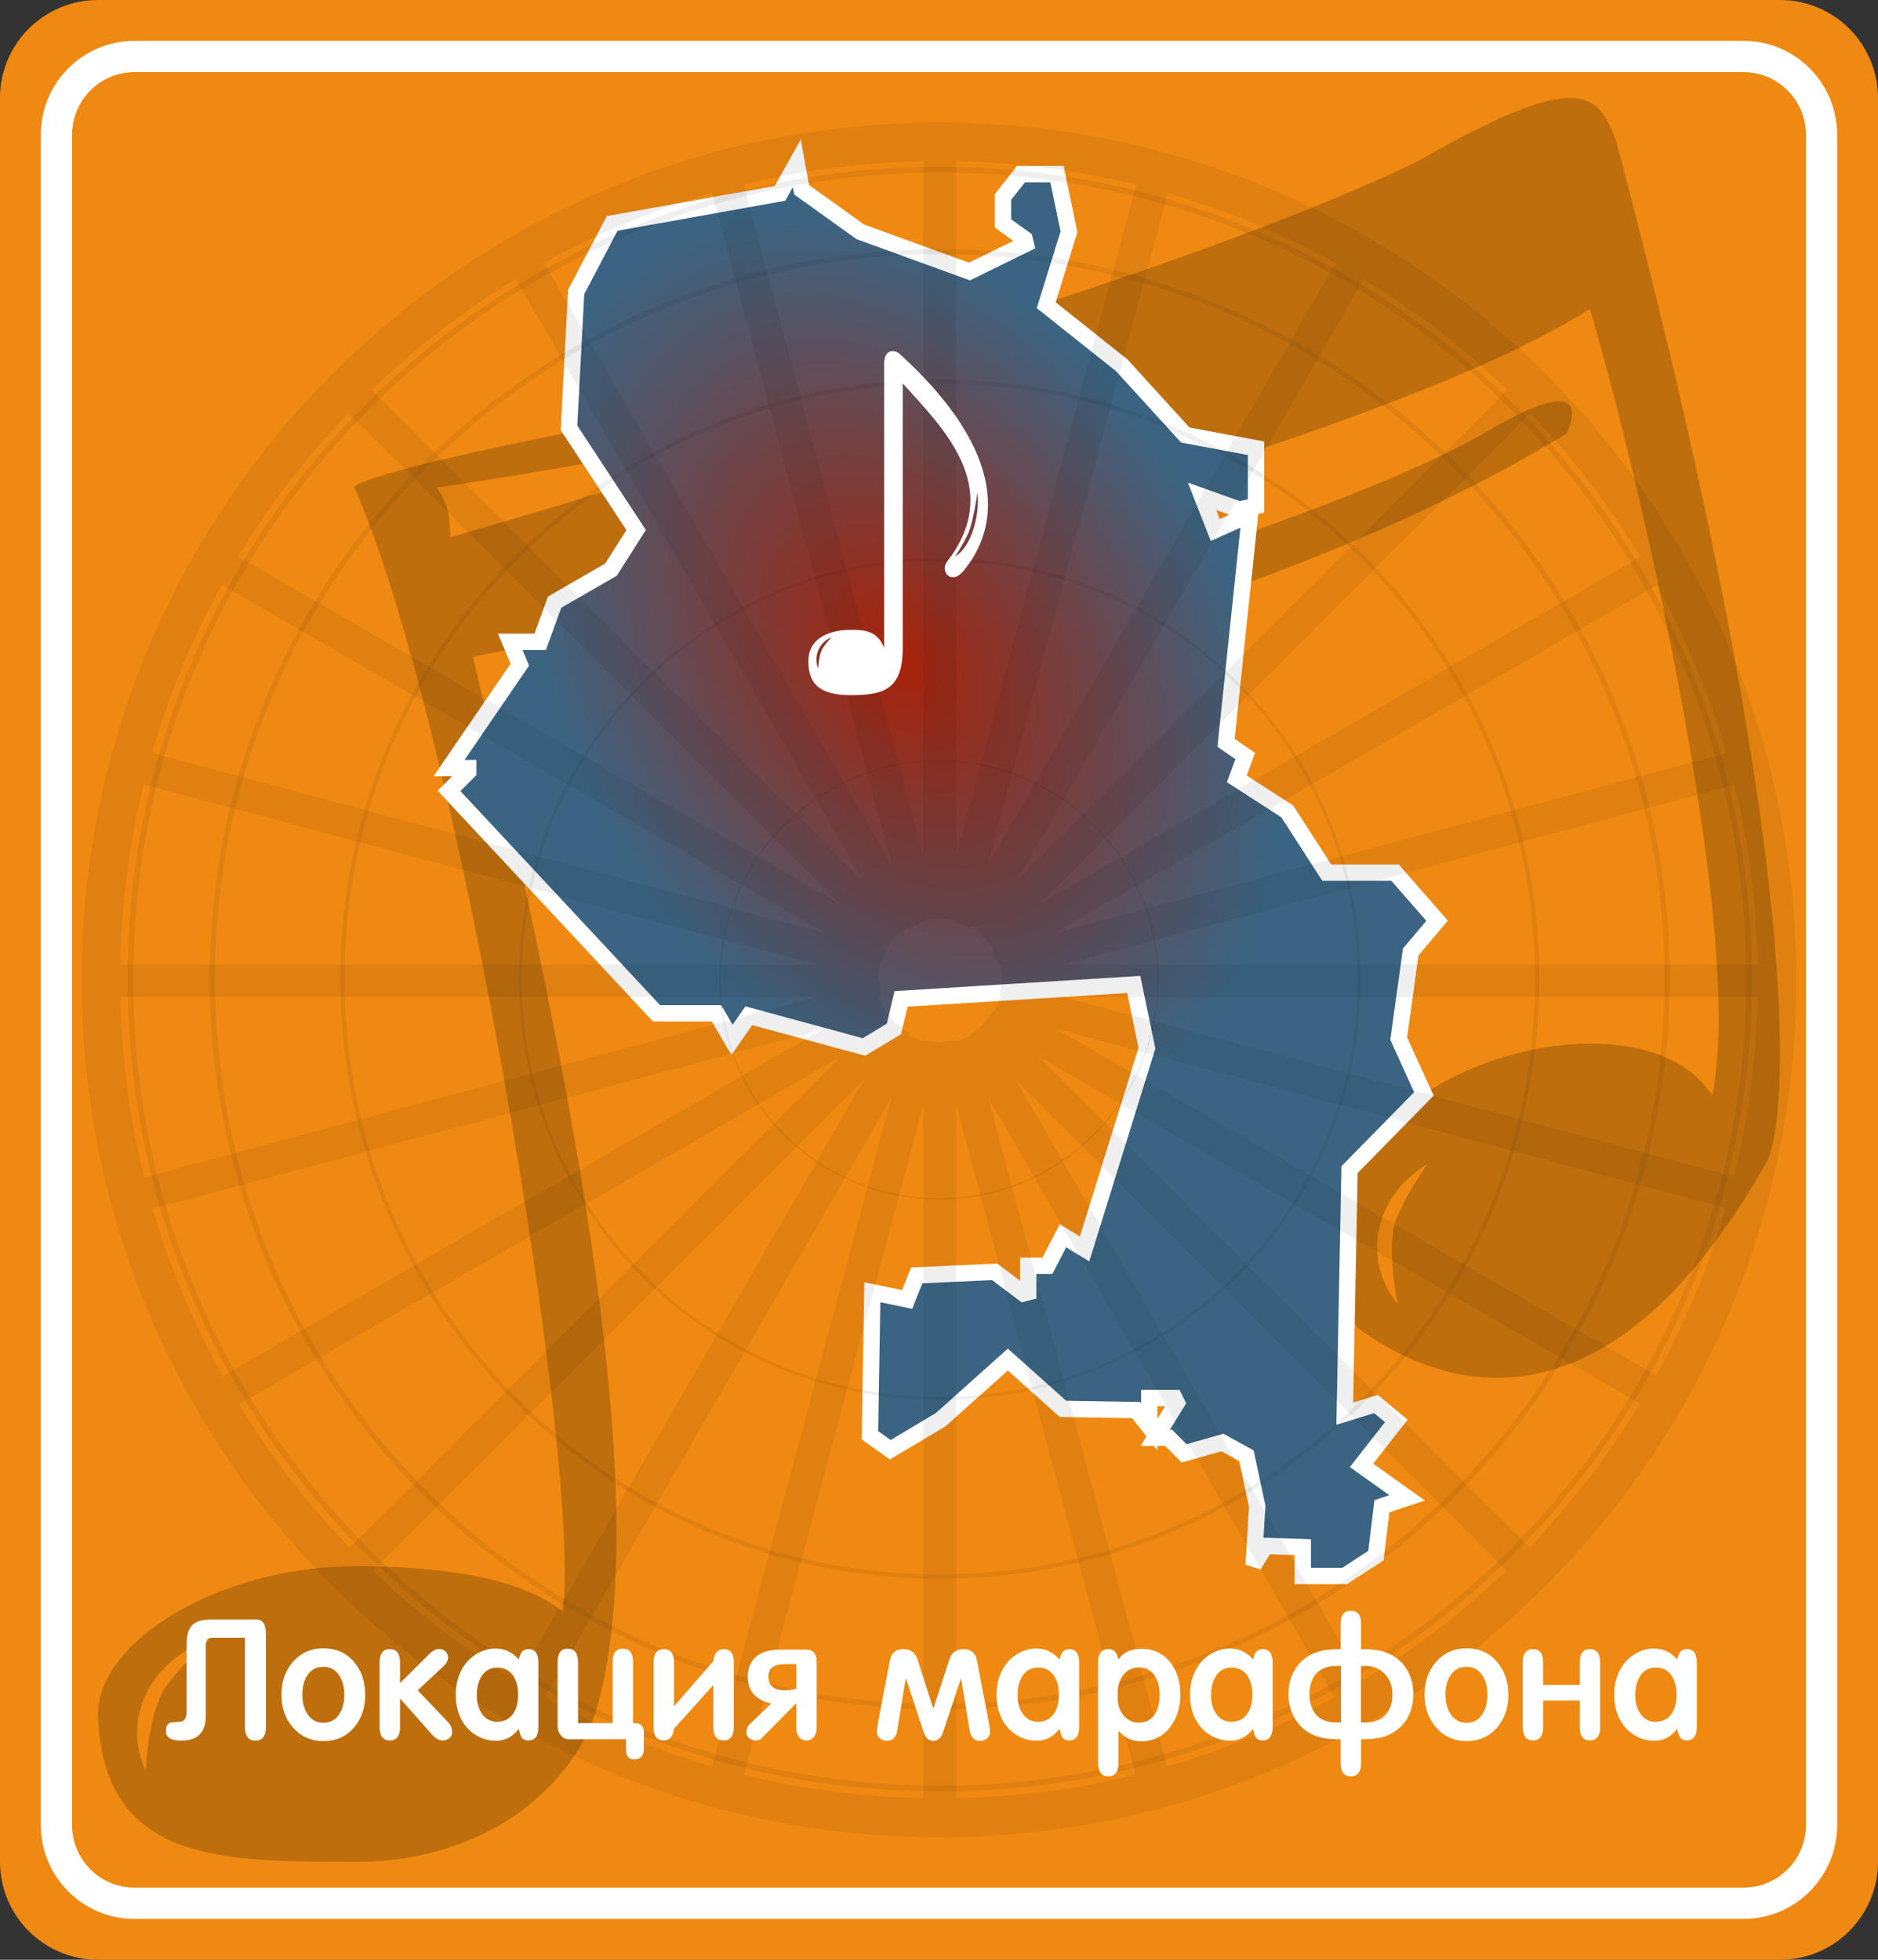 <?xml version="1.0" encoding="UTF-8"?> <svg xmlns="http://www.w3.org/2000/svg" width="230" height="240" viewBox="0 0 230 240" fill="none"><rect x="0" y="0" width="230" height="240" fill="#333333" stroke="none"/> <path d="M0 12C0 5.373 5.373 0 12 0H218C224.627 0 230 5.373 230 12V228C230 234.627 224.627 240 218 240H12C5.373 240 0 234.627 0 228V12Z" fill="#EF8911"></path> <path fill-rule="evenodd" clip-rule="evenodd" d="M213.522 8.833H16.478C12.252 8.833 8.826 12.266 8.826 16.5V223.5C8.826 227.734 12.252 231.167 16.478 231.167H213.522C217.748 231.167 221.174 227.734 221.174 223.5V16.5C221.174 12.266 217.748 8.833 213.522 8.833ZM16.478 5C10.139 5 5 10.149 5 16.5V223.5C5 229.851 10.139 235 16.478 235H213.522C219.861 235 225 229.851 225 223.5V16.5C225 10.149 219.861 5 213.522 5H16.478Z" fill="white"></path> <path fill-rule="evenodd" clip-rule="evenodd" d="M43.557 228C60.32 228 70.558 218.033 73.11 209.12C80.698 182.618 68.717 126.67 57.934 80.422C94.675 73.436 170.953 53.227 194.714 37.811C201.636 61.368 213.684 115.55 209.69 134.118C199.307 118.182 151.184 134.118 166.16 162.525C174.746 168.934 195.872 178.807 216.479 142.086C219.741 134.349 219.474 98.263 197.909 17.199C195.713 11.483 193.716 8.192 173.548 19.797C153.47 29.495 117.838 40.929 84.891 50.109C60.53 54.44 44.727 58.226 43.358 59.637C56.137 88.217 71.313 180.02 68.917 197.341C63.41 192.919 52.947 191.798 43.557 191.798C26.795 191.798 11.593 201.156 12.008 210.332C12.807 228 26.795 228 43.557 228ZM191.919 53.054C154.18 76.265 93.877 89.256 65.922 91.507C61.289 90.122 63.991 87.581 65.922 86.484C107.854 81.808 165.561 62.581 181.735 53.054C193.5 46.124 193.183 49.879 191.919 53.054ZM104.895 49.414C84.902 54.35 73.663 56.707 53.533 59.709C54.987 62.015 55.102 63.365 55.152 65.785C74.718 60.167 85.624 56.658 104.895 49.414ZM17.844 216.837C17.14 215.341 16.783 213.741 16.792 212.126C16.802 210.511 17.178 208.913 17.899 207.424C18.621 205.935 19.673 204.584 20.996 203.448C22.319 202.312 23.888 201.413 25.611 200.803C25.611 200.803 22.516 203.701 21.185 205.433C20.916 205.783 20.715 206.04 20.561 206.238C20.27 206.61 20.144 206.77 20.04 206.944C19.961 207.076 19.895 207.216 19.777 207.462C19.726 207.571 19.664 207.7 19.588 207.858C19.355 208.597 19.243 208.867 19.158 209.072C19.023 209.396 18.956 209.558 18.589 211.149C17.99 213.748 17.844 216.837 17.844 216.837ZM168.971 155.311C169.363 156.89 170.111 158.386 171.17 159.714C171.17 159.714 170.544 156.67 170.482 154.021C170.444 152.399 170.47 152.228 170.52 151.886C170.553 151.67 170.595 151.385 170.638 150.621C170.754 150.067 170.788 149.849 170.853 149.641C170.942 149.352 171.089 149.082 171.594 147.954C172.463 146.013 174.763 142.603 174.763 142.603C173.232 143.522 171.924 144.694 170.915 146.051C169.906 147.408 169.215 148.924 168.881 150.513C168.548 152.102 168.578 153.732 168.971 155.311Z" fill="black" fill-opacity="0.2"></path> <path d="M74.971 27.362L95.529 23.681L97.585 20L98.172 23.239L105.368 28.392L118.731 33.251L125.632 29.865L125.485 29.276L122.842 27.362V24.123L125.045 21.325H129.45L130.919 28.392L128.129 37.374L137.38 44.735L145.163 53.275L153.826 54.895V61.962L151.771 62.403L147.218 60.784L148.834 64.906L153.092 62.992L150.155 90.967L152.505 92.586L151.477 95.384L157.644 99.359L162.49 106.868H170.86L176 112.757L172.769 116.586L171.301 127.186L174.385 133.959L165.28 143.235L164.693 173.123L168.511 171.946L171.007 174.007L166.749 179.454L172.329 183.43L169.245 184.46L168.511 190.497L164.693 193H159.553V189.466L155.001 189.319L153.533 191.675L153.973 184.46L152.652 178.277L149.715 176.657L145.016 177.982L143.107 176.068H141.492L144.135 171.798L143.841 171.209H140.757V174.743L139.142 172.682L130.184 172.534L123.43 166.498L115.206 173.86L109.039 177.54L106.542 175.774L106.836 158.253L111.095 159.136L112.269 156.191L121.814 155.75L125.339 158.4L125.926 158.253V155.014H128.275L130.184 151.333L132.828 152.952L140.464 128.364L138.848 120.561L110.36 122.328L109.479 126.009L105.808 128.217L91.711 124.389L89.655 127.334L87.746 124.094H80.404L55 96.856L57.349 94.5V94.059H55L63.664 81.397L62.489 78.599H66.16L67.922 73.74L74.824 69.765L77.908 64.906L69.684 52.392L70.566 35.754L74.971 27.362Z" fill="url(#paint0_radial_83_15789)" stroke="white" stroke-width="2"></path> <g opacity="0.64"> <path fill-rule="evenodd" clip-rule="evenodd" d="M115 146.725C129.76 146.725 141.725 134.76 141.725 120C141.725 105.24 129.76 93.275 115 93.275C100.24 93.275 88.275 105.24 88.275 120C88.275 134.76 100.24 146.725 115 146.725ZM115 146.915C129.865 146.915 141.915 134.865 141.915 120C141.915 105.135 129.865 93.085 115 93.085C100.135 93.085 88.085 105.135 88.085 120C88.085 134.865 100.135 146.915 115 146.915Z" fill="black" fill-opacity="0.1"></path> <path fill-rule="evenodd" clip-rule="evenodd" d="M115.095 171.088C143.363 171.088 166.278 148.173 166.278 119.905C166.278 91.637 143.363 68.722 115.095 68.722C86.827 68.722 63.912 91.637 63.912 119.905C63.912 148.173 86.827 171.088 115.095 171.088ZM115.095 171.453C143.564 171.453 166.643 148.374 166.643 119.905C166.643 91.436 143.564 68.357 115.095 68.357C86.626 68.357 63.547 91.436 63.547 119.905C63.547 148.374 86.626 171.453 115.095 171.453Z" fill="black" fill-opacity="0.1"></path> <path fill-rule="evenodd" clip-rule="evenodd" d="M115.095 192.808C155.358 192.808 187.998 160.168 187.998 119.905C187.998 79.642 155.358 47.002 115.095 47.002C74.832 47.002 42.192 79.642 42.192 119.905C42.192 160.168 74.832 192.808 115.095 192.808ZM115.095 193.327C155.645 193.327 188.517 160.455 188.517 119.905C188.517 79.355 155.645 46.483 115.095 46.483C74.545 46.483 41.673 79.355 41.673 119.905C41.673 160.455 74.545 193.327 115.095 193.327Z" fill="black" fill-opacity="0.1"></path> <path fill-rule="evenodd" clip-rule="evenodd" d="M115.095 208.673C164.12 208.673 203.863 168.93 203.863 119.905C203.863 70.88 164.12 31.137 115.095 31.137C66.07 31.137 26.327 70.88 26.327 119.905C26.327 168.93 66.07 208.673 115.095 208.673ZM115.095 209.305C164.469 209.305 204.495 169.279 204.495 119.905C204.495 70.531 164.469 30.505 115.095 30.505C65.721 30.505 25.695 70.531 25.695 119.905C25.695 169.279 65.721 209.305 115.095 209.305Z" fill="black" fill-opacity="0.1"></path> <path fill-rule="evenodd" clip-rule="evenodd" d="M115.095 218.683C169.649 218.683 213.873 174.458 213.873 119.905C213.873 65.351 169.649 21.127 115.095 21.127C60.542 21.127 16.317 65.351 16.317 119.905C16.317 174.458 60.542 218.683 115.095 218.683ZM115.095 219.386C170.037 219.386 214.576 174.847 214.576 119.905C214.576 64.963 170.037 20.424 115.095 20.424C60.153 20.424 15.614 64.963 15.614 119.905C15.614 174.847 60.153 219.386 115.095 219.386Z" fill="black" fill-opacity="0.1"></path> <path fill-rule="evenodd" clip-rule="evenodd" d="M115.095 222.239C124.241 222.239 133.103 221.04 141.535 218.789C150.262 216.46 158.528 213.005 166.167 208.588C173.926 204.103 181.04 198.626 187.335 192.331C193.629 186.037 199.105 178.925 203.591 171.167C208.01 163.527 211.468 155.262 213.802 146.535C216.058 138.102 217.264 129.24 217.272 120.095C217.272 120.063 217.272 120.032 217.272 120C217.272 110.892 216.084 102.061 213.854 93.656C211.53 84.896 208.075 76.598 203.654 68.928C199.18 61.167 193.718 54.05 187.438 47.748C181.156 41.443 174.055 35.955 166.308 31.456C158.651 27.01 150.364 23.53 141.61 21.185C133.156 18.919 124.268 17.711 115.095 17.711C105.941 17.711 97.065 18.914 88.617 21.171C79.858 23.511 71.559 26.985 63.889 31.424C56.118 35.922 48.992 41.411 42.685 47.719C36.391 54.015 30.912 61.126 26.423 68.879C21.981 76.551 18.507 84.852 16.17 93.615C13.925 102.033 12.728 110.877 12.728 120C12.728 120.032 12.728 120.063 12.728 120.095C12.736 129.274 13.956 138.169 16.237 146.63C18.589 155.358 22.07 163.624 26.512 171.262C31.014 179.001 36.502 186.097 42.806 192.376C49.119 198.665 56.249 204.136 64.023 208.616C71.659 213.017 79.915 216.461 88.627 218.785C97.072 221.038 105.944 222.239 115.095 222.239ZM115 223C171.885 223 218 176.885 218 120C218 63.115 171.885 17 115 17C58.115 17 12 63.115 12 120C12 176.885 58.115 223 115 223Z" fill="black" fill-opacity="0.1"></path> <path d="M89.844 21.884C97.608 19.892 105.731 18.797 114.095 18.716V112.451L89.844 21.884ZM87.911 22.4L112.201 113.109L65.257 31.794C72.325 27.795 79.921 24.62 87.911 22.4ZM44.103 47.723C49.935 42.003 56.455 36.982 63.526 32.795L110.417 114.019L44.103 47.723ZM42.689 49.137L108.928 115.359L27.794 68.516C31.972 61.462 36.982 54.957 42.689 49.137ZM17.398 92.909C19.616 84.915 22.791 77.317 26.792 70.247L108.119 117.201L17.398 92.909ZM16.883 94.842L107.46 119.095H13.732C13.805 110.729 14.895 102.605 16.883 94.842ZM16.947 145.404C14.934 137.626 13.823 129.484 13.734 121.095H107.63L16.947 145.404ZM17.468 147.335L107.889 123.096L26.88 169.895C22.879 162.858 19.698 155.294 17.468 147.335ZM42.808 190.959C37.093 185.154 32.074 178.664 27.885 171.624L109.012 124.757L42.808 190.959ZM44.224 192.371L110.527 126.071L63.659 207.247C56.586 203.077 50.062 198.073 44.224 192.371ZM87.921 217.557C79.978 215.353 72.425 212.206 65.392 208.245L112.118 127.314L87.921 217.557ZM89.854 218.072L114.095 127.664V221.234C105.734 221.154 97.615 220.06 89.854 218.072ZM140.308 218.076C132.56 220.062 124.45 221.154 116.095 221.234V127.652L140.308 218.076ZM142.241 217.561L118.06 127.259L164.799 208.219C157.761 212.194 150.199 215.351 142.241 217.561ZM185.917 192.327C180.097 198.034 173.59 203.043 166.53 207.218L119.739 126.167L185.917 192.327ZM121.091 124.691L202.22 171.53C198.045 178.588 193.037 185.094 187.331 190.913L121.091 124.691ZM203.222 169.799L122.267 123.06L212.573 147.241C210.36 155.199 207.2 162.761 203.222 169.799ZM216.266 121.095C216.178 129.449 215.08 137.559 213.09 145.309L122.662 121.095H216.266ZM216.268 119.095H122.815L213.14 94.882C215.114 102.634 216.195 110.743 216.268 119.095ZM203.283 70.297C207.264 77.365 210.422 84.959 212.627 92.949L122.035 117.234L203.283 70.297ZM202.284 68.564L121.18 115.418L187.433 49.167C193.126 54.993 198.121 61.504 202.284 68.564ZM166.67 32.829C173.718 37.015 180.213 42.034 186.022 47.75L119.854 113.915L166.67 32.829ZM164.941 31.824L117.987 113.15L142.316 22.414C150.3 24.639 157.885 27.82 164.941 31.824ZM116.095 18.716C124.477 18.797 132.613 19.897 140.384 21.896L116.095 112.483V18.716ZM115 224C172.438 224 219 177.438 219 120C219 62.562 172.438 16 115 16C57.562 16 11 62.562 11 120C11 177.438 57.562 224 115 224Z" stroke="black" stroke-opacity="0.1" stroke-width="2"></path> </g> <path fill-rule="evenodd" clip-rule="evenodd" d="M110.558 79.331C110.558 84.427 108.28 85.131 104.178 85.131C100.077 85.131 99 83.474 99 80.947C99 78.42 101.154 77.136 104.178 77.136C105.711 77.136 107.41 77.136 108.28 79.331V44.925C108.18 42.671 109.426 42.853 110.061 43.226C123.897 55.779 122.199 64.892 117.973 69.946C116.482 71.73 115.09 69.946 115.985 68.786C122.619 60.19 116.309 53.267 111.365 47.842C111.091 47.542 110.821 47.246 110.558 46.955V79.331ZM100.212 81.882C100.066 81.524 99.992 81.141 99.994 80.755C99.996 80.369 100.074 79.987 100.224 79.631C100.374 79.275 100.592 78.951 100.866 78.68C101.141 78.408 101.466 78.193 101.824 78.047C101.824 78.047 101.182 78.74 100.906 79.154C100.85 79.238 100.808 79.3 100.776 79.347C100.716 79.435 100.69 79.473 100.669 79.514C100.652 79.546 100.638 79.58 100.614 79.64C100.603 79.666 100.59 79.697 100.574 79.734C100.526 79.911 100.503 79.976 100.485 80.025C100.457 80.102 100.443 80.141 100.367 80.522C100.243 81.143 100.212 81.882 100.212 81.882ZM119.68 62.675C119.779 61.858 119.793 61.038 119.721 60.263C119.721 60.263 119.502 61.821 119.209 63.12C119.03 63.915 119.005 63.995 118.955 64.155C118.923 64.257 118.881 64.39 118.783 64.757C118.691 65.022 118.66 65.122 118.62 65.219C118.569 65.345 118.503 65.465 118.272 65.941C117.863 66.781 116.979 68.164 116.979 68.164C117.411 67.902 117.825 67.489 118.196 66.951C118.568 66.412 118.89 65.757 119.145 65.023C119.399 64.289 119.581 63.491 119.68 62.675Z" fill="white"></path> <path d="M32.56 211.52C32.56 212.613 32.133 213.16 31.28 213.16C30.427 213.16 30 212.607 30 211.5V200.56H26.02C25.473 200.56 25.2 200.86 25.2 201.46V210.16C25.2 212.16 24.193 213.16 22.18 213.16C20.94 213.16 20.32 212.773 20.32 212C20.32 211.373 20.54 211.02 20.98 210.94C21.38 210.913 21.787 210.88 22.2 210.84C22.64 210.72 22.86 210.3 22.86 209.58V201.36C22.86 200.253 23.087 199.473 23.54 199.02C24.007 198.553 24.793 198.32 25.9 198.32H31.34C32.153 198.32 32.56 198.88 32.56 200V211.52Z" fill="white"></path> <path d="M44.727 207.56C44.727 209.147 44.274 210.473 43.367 211.54C42.42 212.66 41.167 213.22 39.607 213.22C38.074 213.22 36.821 212.653 35.847 211.52C34.927 210.44 34.467 209.12 34.467 207.56C34.467 205.973 34.92 204.647 35.827 203.58C36.8 202.433 38.06 201.86 39.607 201.86C41.181 201.86 42.441 202.427 43.387 203.56C44.281 204.627 44.727 205.96 44.727 207.56ZM39.607 204.12C38.74 204.12 38.074 204.487 37.607 205.22C37.221 205.847 37.027 206.62 37.027 207.54C37.027 208.447 37.227 209.22 37.627 209.86C38.094 210.607 38.754 210.98 39.607 210.98C40.474 210.98 41.134 210.607 41.587 209.86C41.974 209.233 42.167 208.46 42.167 207.54C42.167 206.633 41.974 205.867 41.587 205.24C41.12 204.493 40.461 204.12 39.607 204.12Z" fill="white"></path> <path d="M55.372 212.14C55.372 212.433 55.259 212.673 55.032 212.86C54.805 213.047 54.539 213.14 54.232 213.14C53.779 213.14 53.345 212.907 52.932 212.44L48.992 208V211.5C48.992 212.593 48.572 213.14 47.732 213.14C46.905 213.14 46.492 212.593 46.492 211.5V203.58C46.492 202.5 46.905 201.96 47.732 201.96C48.572 201.96 48.992 202.507 48.992 203.6V206.12L52.592 202.54C52.992 202.14 53.392 201.94 53.792 201.94C54.099 201.94 54.352 202.04 54.552 202.24C54.765 202.427 54.872 202.673 54.872 202.98C54.872 203.353 54.672 203.727 54.272 204.1L51.152 207L54.872 210.9C55.205 211.247 55.372 211.66 55.372 212.14Z" fill="white"></path> <path d="M65.935 211.5C65.935 212.593 65.528 213.14 64.715 213.14C64.208 213.14 63.882 212.92 63.735 212.48C63.695 212.307 63.628 212.067 63.535 211.76H63.495C62.775 212.707 61.855 213.18 60.735 213.18C60.055 213.18 59.422 213.047 58.835 212.78C57.822 212.313 57.055 211.593 56.535 210.62C56.055 209.727 55.815 208.693 55.815 207.52C55.815 206.373 56.068 205.34 56.575 204.42C57.108 203.447 57.875 202.733 58.875 202.28C59.462 202.013 60.062 201.88 60.675 201.88C61.795 201.88 62.742 202.32 63.515 203.2H63.535V203.18C63.575 203.033 63.635 202.86 63.715 202.66C63.888 202.193 64.222 201.96 64.715 201.96C65.528 201.96 65.935 202.5 65.935 203.58V211.5ZM60.915 204.22C60.048 204.22 59.395 204.587 58.955 205.32C58.581 205.933 58.395 206.7 58.395 207.62C58.395 208.473 58.588 209.2 58.975 209.8C59.441 210.507 60.075 210.86 60.875 210.86C61.755 210.86 62.422 210.513 62.875 209.82C63.261 209.233 63.455 208.473 63.455 207.54C63.455 206.633 63.268 205.88 62.895 205.28C62.441 204.573 61.782 204.22 60.915 204.22Z" fill="white"></path> <path d="M78.85 214.22C78.85 215.047 78.45 215.46 77.65 215.46C76.996 215.46 76.67 215.047 76.67 214.22V213H69.73C69.29 213 68.936 212.833 68.67 212.5C68.416 212.167 68.29 211.773 68.29 211.32V203.54C68.29 202.447 68.703 201.9 69.53 201.9C70.37 201.9 70.79 202.447 70.79 203.54V211.02H75.03V203.54C75.03 202.447 75.443 201.9 76.27 201.9C77.11 201.9 77.53 202.447 77.53 203.54V211.02H77.69C78.463 211.007 78.85 211.367 78.85 212.1V214.22Z" fill="white"></path> <path d="M89.867 211.54C89.867 212.607 89.453 213.14 88.627 213.14C87.787 213.14 87.367 212.613 87.367 211.56V206.36L82.527 211.72C82.433 212.667 82.027 213.14 81.307 213.14C80.467 213.14 80.047 212.607 80.047 211.54V203.56C80.047 202.493 80.467 201.96 81.307 201.96C82.133 201.96 82.547 202.493 82.547 203.56V208.96L87.347 203.44C87.467 202.453 87.9 201.96 88.647 201.96C89.46 201.96 89.867 202.487 89.867 203.54V211.54Z" fill="white"></path> <path d="M100.02 211.6C100.02 212.027 99.92 212.38 99.72 212.66C99.507 212.98 99.194 213.14 98.78 213.14C98.367 213.14 98.054 212.993 97.84 212.7C97.627 212.407 97.52 212.047 97.52 211.62V208.62H97.48L93.68 212.46C93.36 212.78 93.2 212.947 93.2 212.96C93.027 213.08 92.807 213.14 92.54 213.14C92.274 213.14 92.02 213.053 91.78 212.88C91.54 212.707 91.42 212.487 91.42 212.22C91.42 211.753 91.567 211.38 91.86 211.1L94.46 208.62C92.54 208.193 91.58 207.093 91.58 205.32C91.58 204.347 91.9 203.553 92.54 202.94C93.18 202.327 94.22 202.02 95.66 202.02H98.7C99.58 202.02 100.02 202.513 100.02 203.5V211.6ZM97.52 206.82V203.8H96.08C94.774 203.8 94.12 204.307 94.12 205.32C94.12 206.44 94.774 207 96.08 207C96.574 207 97.054 206.94 97.52 206.82Z" fill="white"></path> <path d="M121.248 212.08C121.248 212.427 121.128 212.7 120.888 212.9C120.648 213.1 120.355 213.2 120.008 213.2C119.315 213.2 118.895 212.767 118.748 211.9L117.708 205.52C117.681 205.547 116.948 207.74 115.508 212.1C115.268 212.833 114.868 213.2 114.308 213.2C113.748 213.2 113.348 212.833 113.108 212.1L110.948 205.52C110.921 205.547 110.568 207.673 109.888 211.9C109.755 212.753 109.335 213.18 108.628 213.18C108.281 213.18 107.988 213.08 107.748 212.88C107.508 212.68 107.388 212.413 107.388 212.08C107.388 211.827 107.475 211.247 107.648 210.34L108.988 203.34C109.161 202.42 109.701 201.96 110.608 201.96C111.501 201.96 112.081 202.367 112.348 203.18L114.268 209.12H114.348L116.288 203.18C116.555 202.367 117.135 201.96 118.028 201.96C118.935 201.96 119.475 202.42 119.648 203.34L120.988 210.34C121.161 211.247 121.248 211.827 121.248 212.08Z" fill="white"></path> <path d="M132.165 211.5C132.165 212.593 131.759 213.14 130.945 213.14C130.439 213.14 130.112 212.92 129.965 212.48C129.925 212.307 129.859 212.067 129.765 211.76H129.725C129.005 212.707 128.085 213.18 126.965 213.18C126.285 213.18 125.652 213.047 125.065 212.78C124.052 212.313 123.285 211.593 122.765 210.62C122.285 209.727 122.045 208.693 122.045 207.52C122.045 206.373 122.299 205.34 122.805 204.42C123.339 203.447 124.105 202.733 125.105 202.28C125.692 202.013 126.292 201.88 126.905 201.88C128.025 201.88 128.972 202.32 129.745 203.2H129.765V203.18C129.805 203.033 129.865 202.86 129.945 202.66C130.119 202.193 130.452 201.96 130.945 201.96C131.759 201.96 132.165 202.5 132.165 203.58V211.5ZM127.145 204.22C126.279 204.22 125.625 204.587 125.185 205.32C124.812 205.933 124.625 206.7 124.625 207.62C124.625 208.473 124.819 209.2 125.205 209.8C125.672 210.507 126.305 210.86 127.105 210.86C127.985 210.86 128.652 210.513 129.105 209.82C129.492 209.233 129.685 208.473 129.685 207.54C129.685 206.633 129.499 205.88 129.125 205.28C128.672 204.573 128.012 204.22 127.145 204.22Z" fill="white"></path> <path d="M144.56 207.52C144.56 209.067 144.154 210.38 143.34 211.46C142.447 212.647 141.254 213.24 139.76 213.24C138.667 213.24 137.76 212.833 137.04 212.02H136.98V215.84C136.98 216.973 136.574 217.54 135.76 217.54C134.907 217.54 134.48 216.973 134.48 215.84V203.6C134.48 202.507 134.9 201.96 135.74 201.96C136.274 201.96 136.634 202.207 136.82 202.7C136.847 202.82 136.9 202.987 136.98 203.2H137C137.574 202.347 138.514 201.92 139.82 201.92C141.327 201.92 142.514 202.493 143.38 203.64C144.167 204.667 144.56 205.96 144.56 207.52ZM142.02 207.54C142.02 206.633 141.834 205.88 141.46 205.28C141.02 204.56 140.374 204.2 139.52 204.2C138.667 204.2 138 204.533 137.52 205.2C137.094 205.787 136.88 206.527 136.88 207.42V207.92C136.88 208.733 137.107 209.433 137.56 210.02C138.054 210.647 138.7 210.96 139.5 210.96C140.367 210.96 141.027 210.593 141.48 209.86C141.84 209.247 142.02 208.473 142.02 207.54Z" fill="white"></path> <path d="M155.857 211.5C155.857 212.593 155.45 213.14 154.637 213.14C154.13 213.14 153.803 212.92 153.657 212.48C153.617 212.307 153.55 212.067 153.457 211.76H153.417C152.697 212.707 151.777 213.18 150.657 213.18C149.977 213.18 149.343 213.047 148.757 212.78C147.743 212.313 146.977 211.593 146.457 210.62C145.977 209.727 145.737 208.693 145.737 207.52C145.737 206.373 145.99 205.34 146.497 204.42C147.03 203.447 147.797 202.733 148.797 202.28C149.383 202.013 149.983 201.88 150.597 201.88C151.717 201.88 152.663 202.32 153.437 203.2H153.457V203.18C153.497 203.033 153.557 202.86 153.637 202.66C153.81 202.193 154.143 201.96 154.637 201.96C155.45 201.96 155.857 202.5 155.857 203.58V211.5ZM150.837 204.22C149.97 204.22 149.317 204.587 148.877 205.32C148.503 205.933 148.317 206.7 148.317 207.62C148.317 208.473 148.51 209.2 148.897 209.8C149.363 210.507 149.997 210.86 150.797 210.86C151.677 210.86 152.343 210.513 152.797 209.82C153.183 209.233 153.377 208.473 153.377 207.54C153.377 206.633 153.19 205.88 152.817 205.28C152.363 204.573 151.703 204.22 150.837 204.22Z" fill="white"></path> <path d="M173.092 207.48C173.092 208.667 172.818 209.7 172.272 210.58C171.685 211.487 170.858 212.153 169.792 212.58C169.085 212.86 168.052 213 166.692 213V215.88C166.692 216.987 166.278 217.54 165.452 217.54C164.612 217.54 164.192 216.993 164.192 215.9V213C162.845 213 161.818 212.86 161.112 212.58C160.045 212.167 159.225 211.493 158.652 210.56C158.078 209.667 157.792 208.64 157.792 207.48C157.792 206.307 158.078 205.267 158.652 204.36C159.225 203.453 160.045 202.793 161.112 202.38C161.818 202.1 162.845 201.96 164.192 201.96V198.84C164.192 197.787 164.605 197.26 165.432 197.26C166.272 197.26 166.692 197.78 166.692 198.82V201.96C168.052 201.96 169.085 202.1 169.792 202.38C170.872 202.807 171.692 203.467 172.252 204.36C172.812 205.253 173.092 206.293 173.092 207.48ZM167.232 204.02H166.672V210.94H167.232C168.298 210.94 169.112 210.633 169.672 210.02C170.245 209.407 170.532 208.56 170.532 207.48C170.532 206.493 170.225 205.673 169.612 205.02C168.998 204.353 168.205 204.02 167.232 204.02ZM164.232 210.94V204.02H163.672C162.605 204.02 161.785 204.327 161.212 204.94C160.652 205.553 160.372 206.4 160.372 207.48C160.372 208.56 160.652 209.407 161.212 210.02C161.785 210.633 162.605 210.94 163.672 210.94H164.232Z" fill="white"></path> <path d="M184.727 207.56C184.727 209.147 184.274 210.473 183.367 211.54C182.42 212.66 181.167 213.22 179.607 213.22C178.074 213.22 176.82 212.653 175.847 211.52C174.927 210.44 174.467 209.12 174.467 207.56C174.467 205.973 174.92 204.647 175.827 203.58C176.8 202.433 178.06 201.86 179.607 201.86C181.18 201.86 182.44 202.427 183.387 203.56C184.28 204.627 184.727 205.96 184.727 207.56ZM179.607 204.12C178.74 204.12 178.074 204.487 177.607 205.22C177.22 205.847 177.027 206.62 177.027 207.54C177.027 208.447 177.227 209.22 177.627 209.86C178.094 210.607 178.754 210.98 179.607 210.98C180.474 210.98 181.134 210.607 181.587 209.86C181.974 209.233 182.167 208.46 182.167 207.54C182.167 206.633 181.974 205.867 181.587 205.24C181.12 204.493 180.46 204.12 179.607 204.12Z" fill="white"></path> <path d="M195.972 211.5C195.972 212.593 195.552 213.14 194.712 213.14C193.885 213.14 193.472 212.593 193.472 211.5V208.26H188.992V211.5C188.992 212.593 188.579 213.14 187.752 213.14C186.912 213.14 186.492 212.593 186.492 211.5V203.6C186.492 202.507 186.912 201.96 187.752 201.96C188.579 201.96 188.992 202.5 188.992 203.58V206.34H193.472V203.6C193.472 202.507 193.885 201.96 194.712 201.96C195.552 201.96 195.972 202.5 195.972 203.58V211.5Z" fill="white"></path> <path d="M207.81 211.5C207.81 212.593 207.403 213.14 206.59 213.14C206.083 213.14 205.756 212.92 205.61 212.48C205.57 212.307 205.503 212.067 205.41 211.76H205.37C204.65 212.707 203.73 213.18 202.61 213.18C201.93 213.18 201.296 213.047 200.71 212.78C199.696 212.313 198.93 211.593 198.41 210.62C197.93 209.727 197.69 208.693 197.69 207.52C197.69 206.373 197.943 205.34 198.45 204.42C198.983 203.447 199.75 202.733 200.75 202.28C201.336 202.013 201.936 201.88 202.55 201.88C203.67 201.88 204.616 202.32 205.39 203.2H205.41V203.18C205.45 203.033 205.51 202.86 205.59 202.66C205.763 202.193 206.096 201.96 206.59 201.96C207.403 201.96 207.81 202.5 207.81 203.58V211.5ZM202.79 204.22C201.923 204.22 201.27 204.587 200.83 205.32C200.456 205.933 200.27 206.7 200.27 207.62C200.27 208.473 200.463 209.2 200.85 209.8C201.316 210.507 201.95 210.86 202.75 210.86C203.63 210.86 204.296 210.513 204.75 209.82C205.136 209.233 205.33 208.473 205.33 207.54C205.33 206.633 205.143 205.88 204.77 205.28C204.316 204.573 203.656 204.22 202.79 204.22Z" fill="white"></path> <defs> <radialGradient id="paint0_radial_83_15789" cx="0" cy="0" r="1" gradientUnits="userSpaceOnUse" gradientTransform="translate(110 81) rotate(59.954) scale(58.917 41.208)"> <stop stop-color="#A82209"></stop> <stop offset="1" stop-color="#3B6482"></stop> </radialGradient> </defs> </svg> 